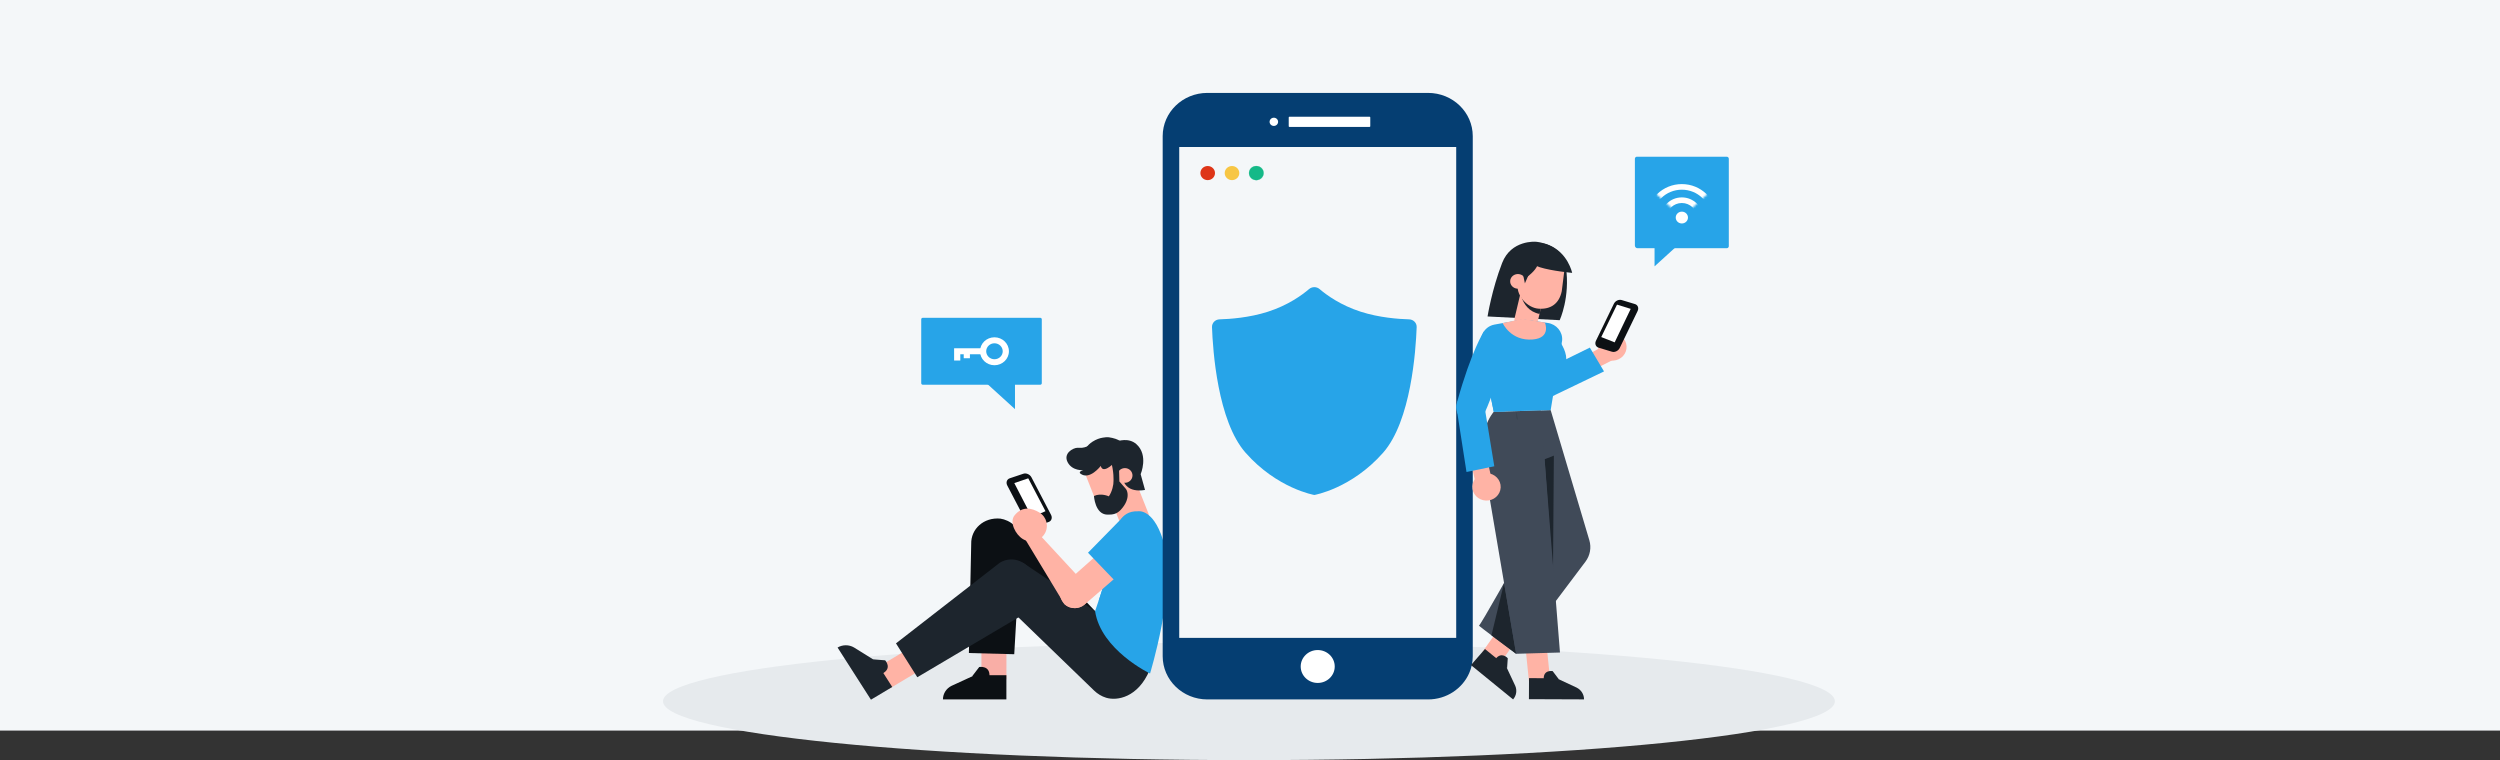 <svg width="1184" height="360" viewBox="0 0 1184 360" fill="none" xmlns="http://www.w3.org/2000/svg">
<rect x="0" y="0" width="1184" height="360" fill="#333333" stroke="none"/>
<rect width="1184" height="346" fill="#F4F7F9"/>
<path d="M591.5 360C744.759 360 869 347.519 869 332.122C869 316.726 744.759 304.244 591.5 304.244C438.241 304.244 314 316.726 314 332.122C314 347.519 438.241 360 591.5 360Z" fill="#E6EAED"/>
<g clip-path="url(#clip0_4153_14351)">
<path d="M492.679 150.515H437.007C436.614 150.515 436.295 150.834 436.295 151.227V181.491C436.295 181.885 436.614 182.204 437.007 182.204H492.679C493.072 182.204 493.392 181.885 493.392 181.491V151.227C493.392 150.834 493.072 150.515 492.679 150.515Z" fill="#27A4E8"/>
<path d="M480.701 179.062V193.761L464.536 179.062H480.701Z" fill="#27A4E8"/>
<path d="M470.977 172.976C467.201 172.976 464.132 170.009 464.132 166.359C464.132 162.709 467.201 159.742 470.977 159.742C474.753 159.742 477.823 162.713 477.823 166.359C477.823 170.006 474.75 172.976 470.977 172.976ZM470.977 162.58C468.819 162.58 467.066 164.277 467.066 166.359C467.066 168.441 468.819 170.139 470.977 170.139C473.136 170.139 474.889 168.441 474.889 166.359C474.889 164.277 473.132 162.58 470.977 162.58Z" fill="white"/>
<path d="M454.8 170.742H451.866V164.94H465.601V167.778H454.8V170.742Z" fill="white"/>
<path d="M459.351 166.359H456.417V169.665H459.351V166.359Z" fill="white"/>
<path d="M775.265 74.216H817.782C818.326 74.216 818.763 74.657 818.763 75.198V116.577C818.763 117.121 818.323 117.558 817.782 117.558H775.541C774.844 117.558 774.281 116.995 774.281 116.299V75.194C774.281 74.65 774.722 74.213 775.262 74.213L775.265 74.216Z" fill="#27A4E8"/>
<path d="M783.593 111.445V126.148L799.758 111.445H783.593Z" fill="#27A4E8"/>
<path d="M799.422 103.034C799.422 104.582 798.126 105.835 796.525 105.835C794.923 105.835 793.627 104.582 793.627 103.034C793.627 101.486 794.923 100.232 796.525 100.232C798.126 100.232 799.422 101.486 799.422 103.034Z" fill="white"/>
<mask id="mask0_4153_14351" style="mask-type:luminance" maskUnits="userSpaceOnUse" x="774" y="82" width="45" height="22">
<path d="M796.525 103.032L818.813 82.541H796.525H774.234L796.525 103.032Z" fill="white"/>
</mask>
<g mask="url(#mask0_4153_14351)">
<path d="M796.522 112.581C791.075 112.581 786.646 108.297 786.646 103.033C786.646 97.769 791.075 93.485 796.522 93.485C801.968 93.485 806.398 97.769 806.398 103.033C806.398 108.297 801.965 112.581 796.522 112.581ZM796.522 96.144C792.593 96.144 789.394 99.234 789.394 103.033C789.394 106.832 792.59 109.922 796.522 109.922C800.453 109.922 803.649 106.829 803.649 103.033C803.649 99.237 800.453 96.144 796.522 96.144Z" fill="white"/>
<path d="M796.522 118.88C787.481 118.88 780.128 111.769 780.128 103.03C780.128 94.292 787.481 87.181 796.522 87.181C805.562 87.181 812.915 94.292 812.915 103.03C812.915 111.769 805.562 118.88 796.522 118.88ZM796.522 89.839C788.999 89.839 782.876 95.757 782.876 103.03C782.876 110.304 788.999 116.221 796.522 116.221C804.044 116.221 810.167 110.304 810.167 103.03C810.167 95.757 804.044 89.839 796.522 89.839Z" fill="white"/>
</g>
<path d="M464.794 321.619L476.639 321.627L476.65 306.149L464.805 306.14L464.794 321.619Z" fill="#F9AEA6"/>
<path d="M476.628 319.782L461.607 319.772L450.627 324.825C448.144 326.055 446.583 328.528 446.58 331.226L476.622 331.246L476.628 319.782Z" fill="#0C1014"/>
<path d="M460.385 320.316L463.77 315.891C463.77 315.891 469.061 314.959 468.593 320.522L460.385 320.316Z" fill="#0C1014"/>
<path d="M483.433 256.553L480.343 309.844L458.871 309.274L459.965 257.581C459.786 250.576 465.846 244.877 473.789 245.62C478.056 246.263 483.718 249.827 483.433 256.557V256.553Z" fill="#0C1014"/>
<path d="M518.63 289.431L480.367 248.856L476.627 274.695L518.136 316.83C519.754 318.395 521.71 319.612 523.894 320.268C529.023 321.813 538.962 320.228 544.468 307.163L518.627 289.431H518.63Z" fill="#0C1014"/>
<path d="M414.706 316.58L420.935 326.316L434.553 318.174L428.324 308.438L414.706 316.58Z" fill="#FFB3A5"/>
<path d="M422.563 325.345L414.663 312.996L404.436 306.631C402.046 305.239 399.049 305.256 396.675 306.675L412.478 331.376L422.563 325.345Z" fill="#1D252D"/>
<path d="M413.543 312.274L419.215 312.725C419.215 312.725 422.819 316.584 417.684 319.13L413.54 312.274H413.543Z" fill="#1D252D"/>
<path d="M522.969 292.357L484.305 266.402L477.548 287.782L518.139 327.02C519.757 328.585 521.713 329.801 523.897 330.458C529.026 332.003 538.965 330.418 544.471 317.353L522.969 292.357Z" fill="#1D252D"/>
<path d="M484.725 290.971L434.435 320.738L424.337 304.696L473.507 266.506C479.617 262.733 487.732 266.161 489.015 273.06C489.774 277.131 488.422 288.89 484.725 290.975V290.971Z" fill="#1D252D"/>
<path d="M530.677 208.954C530.677 208.954 524.451 204.668 517.406 209.186C512.433 212.376 512.536 217.696 512.589 220.05C512.609 220.952 512.868 221.83 513.342 222.603L518.275 230.198L521.139 214.537L529.029 212.286L530.677 208.958V208.954Z" fill="#1D252D"/>
<path d="M539.714 251.776C543.371 250.42 545.201 246.455 543.798 242.918L536.903 225.533L523.655 230.443L530.551 247.828C531.953 251.365 536.057 253.132 539.714 251.776Z" fill="#FFB3A5"/>
<path d="M527.859 240.535C532.848 238.685 535.298 233.169 533.332 228.212L526.894 211.981L518.218 214.219C515.119 215.37 513.063 222.215 514.287 225.295L518.709 236.447C520.138 240.047 524.235 241.881 527.859 240.535Z" fill="#FFB3A5"/>
<path d="M515.745 215.52C521.48 210.656 524.477 209.297 524.477 209.297C526.155 207.905 527.232 208.909 529.34 208.962C529.34 208.962 534.499 207.049 538.199 210.358C544.063 215.599 540.214 224.57 540.214 224.57L542.283 232.042C533.972 233.451 532.331 228.323 532.331 228.323L528.455 222.78L526.741 217.896L523.798 214.9L520.055 215.526C520.055 215.526 510.007 220.38 515.745 215.516V215.52Z" fill="#1D252D"/>
<path d="M529.378 226.396C530.077 228.196 532.149 229.108 534.012 228.431C535.875 227.755 536.817 225.749 536.121 223.949C535.421 222.149 533.349 221.237 531.486 221.914C529.623 222.59 528.681 224.596 529.378 226.396Z" fill="#FFB3A5"/>
<path d="M518.099 234.909C521.53 233.324 525.14 235.074 525.14 235.074C526.758 232.794 527.434 229.412 527.355 227.808C527.342 227.642 527.666 223.637 526.065 218.078L529.838 216.679L530.14 228.03L533.289 231.623C534.337 233.225 534.207 235.509 533.508 237.282C532.875 238.894 531.873 240.289 530.793 241.446C528.976 243.396 527.086 243.807 524.375 243.73C518.58 243.565 518.102 234.909 518.102 234.909H518.099Z" fill="#1D252D"/>
<path d="M529.016 217.799C529.016 217.799 524.802 222.742 522.475 222.132C522.475 222.132 521.61 221.969 521.324 220.65C521.324 220.65 515.947 227.711 511.608 224.25C511.608 224.25 510.54 223.375 513.066 222.672C513.066 222.672 507.891 223.163 505.657 218.953C503.426 214.739 508.104 212.153 510.232 212.064C512.36 211.971 512.228 212.491 515.626 211.155C519.024 209.819 524.931 203.474 529.897 210.545L529.009 217.802L529.016 217.799Z" fill="#1D252D"/>
<path d="M538.962 242.144C538.962 242.144 547.077 240.483 551.741 259.074C556.8 279.23 544.657 318.979 544.657 318.979C544.657 318.979 521.388 307.86 518.63 289.424C518.63 289.424 527.455 264.362 529.096 250.965C529.096 250.965 529.745 241.812 538.962 242.144Z" fill="#27A4E8"/>
<path d="M545.045 263.563L530.614 281.701L527.836 279.334L520.36 284.505L525.91 267.329L545.045 263.563Z" fill="#27A4E8"/>
<path d="M485.257 254.939L504.1 286.121C507.011 288.837 511.692 288.595 514.284 285.594C516.615 282.902 516.416 278.928 513.823 276.468L490.942 251.733L485.253 254.939H485.257Z" fill="#FFB3A5"/>
<path d="M496.582 247.235L490.17 249.383C488.774 249.851 487.044 249.082 486.305 247.666L477.042 229.92C476.303 228.505 476.837 226.98 478.232 226.512L484.647 224.367C486.043 223.9 487.773 224.669 488.512 226.085L497.775 243.831C498.514 245.246 497.981 246.771 496.585 247.238L496.582 247.235Z" fill="#0C1014"/>
<path d="M480.368 228.786L486.978 226.531L495.143 242.106L488.689 244.874L480.368 228.786Z" fill="white"/>
<path d="M480.489 244.086C477.913 247.285 480.943 253.199 484.457 255.314C487.971 257.429 492.559 256.322 494.711 252.844C496.859 249.364 495.755 244.828 492.241 242.713C488.727 240.598 484.192 239.491 480.492 244.089L480.489 244.086Z" fill="#FFB3A5"/>
<path d="M534.917 249.229L504.348 276.317C501.368 278.959 501.328 283.491 504.265 286.176C506.904 288.59 511.015 288.643 513.717 286.292L540.686 262.844L534.917 249.226V249.229Z" fill="#FFB3A5"/>
<path d="M515.278 261.769L530.087 277.215L545.041 263.563C549.527 259.469 549.835 252.666 545.734 248.21C541.302 243.393 535.689 240.983 531.085 245.648L515.278 261.769Z" fill="#27A4E8"/>
<path d="M571.472 126.04V109.657H589.453C589.688 109.657 589.881 109.849 589.881 110.084V125.612C589.881 125.848 589.688 126.04 589.453 126.04H571.472Z" fill="#F7C644"/>
<path d="M582.193 141.792L573.414 150.279C572.529 151.134 571.094 151.134 570.212 150.279L558.794 139.243L570.779 127.656L582.196 138.692C583.081 139.548 583.081 140.933 582.196 141.789L582.193 141.792Z" fill="#F7C644"/>
<path d="M570.776 108.035L558.791 96.448L570.209 85.412C571.094 84.557 572.529 84.557 573.411 85.412L582.19 93.899C583.075 94.754 583.075 96.14 582.19 96.995L570.772 108.031L570.776 108.035Z" fill="#F7C644"/>
<path d="M697.5 307.381V64.47C697.5 53.175 688.026 44.002 676.33 44.002H571.817C560.121 44.002 550.646 53.172 550.646 64.47V310.782C550.646 322.087 560.121 331.25 571.817 331.25H676.33C685.062 331.25 692.551 326.141 695.787 318.848C696.887 316.371 697.5 313.646 697.5 310.782V307.377V307.381Z" fill="#053E72"/>
<path d="M603.294 59.644C604.407 59.644 605.309 58.771 605.309 57.694C605.309 56.618 604.407 55.745 603.294 55.745C602.181 55.745 601.278 56.618 601.278 57.694C601.278 58.771 602.181 59.644 603.294 59.644Z" fill="white"/>
<path d="M610.667 55.276H648.635C648.814 55.276 648.963 55.422 648.963 55.605V59.785C648.963 59.964 648.818 60.113 648.635 60.113H610.667C610.488 60.113 610.339 59.967 610.339 59.785V55.605C610.339 55.425 610.484 55.276 610.667 55.276Z" fill="white"/>
<path d="M632.129 315.652C632.129 319.955 628.522 323.443 624.07 323.443C619.618 323.443 616.011 319.955 616.011 315.652C616.011 311.349 619.618 307.861 624.07 307.861C628.522 307.861 632.129 311.349 632.129 315.652Z" fill="white"/>
<path d="M689.66 69.621H558.486V302.096H689.66V69.621Z" fill="#F4F7F9"/>
<path d="M644.479 147.64C634.921 144.57 628.301 139.763 624.966 136.912C623.527 135.686 621.399 135.686 619.963 136.912C616.625 139.763 610.008 144.57 600.451 147.64C591.699 150.451 582.509 151.108 577.576 151.244C575.534 151.3 573.933 152.941 574.002 154.913C574.397 166.003 576.678 199.393 589.885 214.394C604.876 231.42 622.466 234.424 622.466 234.424C622.466 234.424 640.057 231.424 655.051 214.394C668.259 199.393 670.539 165.999 670.934 154.913C671.004 152.941 669.402 151.3 667.36 151.244C662.424 151.108 653.238 150.451 644.482 147.64H644.479Z" fill="#27A4E8"/>
<path d="M575.426 81.966C575.426 83.813 573.878 85.311 571.965 85.311C570.053 85.311 568.504 83.813 568.504 81.966C568.504 80.12 570.053 78.621 571.965 78.621C573.878 78.621 575.426 80.12 575.426 81.966Z" fill="#DE3618"/>
<path d="M583.476 85.311C585.388 85.311 586.937 83.814 586.937 81.966C586.937 80.119 585.388 78.621 583.476 78.621C581.565 78.621 580.015 80.119 580.015 81.966C580.015 83.814 581.565 85.311 583.476 85.311Z" fill="#F7C644"/>
<path d="M598.447 81.966C598.447 83.813 596.899 85.311 594.986 85.311C593.073 85.311 591.525 83.813 591.525 81.966C591.525 80.12 593.073 78.621 594.986 78.621C596.899 78.621 598.447 80.12 598.447 81.966Z" fill="#15B988" stroke="#15B988" stroke-width="0.099" stroke-miterlimit="10"/>
<path d="M727.314 114.49C727.314 114.49 715.675 113.506 711.402 124.555C706.512 137.202 704.506 149.876 704.506 149.876L738.672 151.64C738.672 151.64 743.698 140.816 741.616 126.408C739.985 115.127 727.314 114.487 727.314 114.487V114.49Z" fill="#1D252D"/>
<path d="M731.092 140.343L728.099 152.957C727.409 155.831 724.442 157.618 721.469 156.948C718.502 156.282 716.655 153.414 717.341 150.543L720.242 138.321C720.915 135.523 723.259 136.152 726.229 136.819C729.2 137.488 731.765 137.541 731.092 140.339V140.343Z" fill="#FFB3A5"/>
<path d="M719.539 134.3C719.539 134.3 719.155 146.698 729.15 148.697L730.632 142.293L719.539 134.3Z" fill="#1D252D"/>
<path d="M728.6 146.18C734.498 146.628 738.436 143.757 739.65 137.909L740.82 128.534C741.151 124.433 736.752 119.755 734.186 119.56L724.526 121.34C721.96 121.144 719.699 122.964 719.503 125.384L718.731 134.902C718.28 140.458 723.631 145.806 728.6 146.184V146.18Z" fill="#FFB3A5"/>
<path d="M744.573 129.229C744.573 129.229 742.567 119.548 733.364 116.005C725.68 113.044 719.494 119.877 719.494 119.877C719.494 119.877 720.174 120.603 721.284 121.591L716.149 122.569L719.935 133.402C724.685 130.478 726.983 128.029 727.964 126.069C728.398 126.258 728.836 126.431 729.28 126.57C734.996 128.367 744.573 129.229 744.573 129.229Z" fill="#1D252D"/>
<path d="M715.224 132.982C715.068 134.895 716.586 136.569 718.615 136.721C720.644 136.874 722.414 135.452 722.57 133.539C722.726 131.626 721.207 129.952 719.179 129.799C717.15 129.647 715.379 131.069 715.224 132.982Z" fill="#FFB3A5"/>
<path d="M724.752 128.368L722.189 134.196L721.082 128.889L724.752 128.368Z" fill="#1D252D"/>
<path d="M709.827 315.009L702.106 308.72L718.36 285.656L726.081 291.948L709.827 315.009Z" fill="#FFB3A5"/>
<path d="M703.28 307.37L713.258 315.499L717.621 324.801C718.556 326.963 718.161 329.449 716.6 331.243L696.643 314.985L703.28 307.37Z" fill="#1D252D"/>
<path d="M713.758 316.523L714.077 311.753C714.077 311.753 711.103 308.268 708.189 312.213L713.758 316.523Z" fill="#1D252D"/>
<path d="M734.399 194.234L752.719 255.879C753.75 259.353 753.067 263.089 750.869 266.01L718.032 309.631C718.032 309.631 699.885 296.161 700.445 296.271C701.006 296.38 718.198 265.662 718.198 265.662L720.525 194.632L734.396 194.23L734.399 194.234Z" fill="#404A58"/>
<path d="M731.515 217.519L735.914 215.775L735.473 273.532L731.515 217.519Z" fill="#1D252D"/>
<path d="M712.326 276.092L718.032 309.634L706.346 300.892L712.326 276.092Z" fill="#1D252D"/>
<path d="M734.236 322.968L724.138 322.928L721.314 295.157L731.412 295.197L734.236 322.968Z" fill="#FFB3A5"/>
<path d="M724.145 321.165L737.194 321.218L746.711 325.654C748.863 326.734 750.209 328.886 750.199 331.23L724.099 331.127L724.142 321.168L724.145 321.165Z" fill="#1D252D"/>
<path d="M738.255 321.692L735.335 317.833C735.335 317.833 730.743 317.005 731.124 321.838L738.255 321.692Z" fill="#1D252D"/>
<path d="M707.447 195.014C707.447 195.014 698.264 205.234 703.399 223.584L718.032 309.635L738.801 309.035L729.671 194.391L707.45 195.014H707.447Z" fill="#404A58"/>
<path d="M718.535 198.727C718.293 198.925 718.409 194.695 718.409 194.695L718.535 198.727Z" fill="#1D252D"/>
<path d="M758.384 164.463L752.314 167.748L756.305 174.306L765.886 169.436L758.384 164.463Z" fill="#FFB3A5"/>
<path d="M757.154 165.991C758.115 169.452 761.795 171.507 765.376 170.579C768.956 169.651 771.081 166.094 770.12 162.629C769.158 159.168 765.478 157.113 761.898 158.041C758.318 158.97 756.193 162.527 757.154 165.991Z" fill="#FFB3A5"/>
<path d="M725.832 177.931L752.954 164.621L759.66 175.903L731.402 189.501C727.503 191.228 722.965 188.961 722.166 184.89C721.606 182.036 723.114 179.175 725.832 177.931Z" fill="#27A4E8"/>
<path d="M757.104 164.661L763.4 166.568C764.769 166.982 766.43 166.186 767.106 164.791L775.576 147.287C776.252 145.891 775.689 144.423 774.316 144.008L768.021 142.102C766.652 141.688 764.991 142.483 764.318 143.879L755.848 161.383C755.171 162.778 755.735 164.247 757.107 164.661H757.104Z" fill="#0C1014"/>
<path d="M772.308 146.278L765.817 144.272L758.351 159.635L764.707 162.144L772.308 146.278Z" fill="white"/>
<path d="M702.749 157.011C702.749 157.011 696.785 166.174 690.118 190.298C689.499 192.539 689.515 194.913 690.904 196.802C694.037 201.069 700.77 200.469 703.044 195.722C706.217 189.101 713.683 167.414 713.626 167.218C713.52 166.863 702.749 157.011 702.749 157.011Z" fill="#27A4E8"/>
<path d="M706.263 226.21L704.83 219.63L697.166 221.354L698.532 227.5L706.263 226.21Z" fill="#FFB3A5"/>
<path d="M704.293 224.101C700.59 223.952 697.461 226.734 697.308 230.317C697.156 233.898 700.033 236.921 703.736 237.07C707.439 237.219 710.569 234.438 710.721 230.854C710.874 227.274 707.996 224.251 704.293 224.101Z" fill="#FFB3A5"/>
<path d="M702.944 191.795L707.701 220.836L694.533 223.534L689.842 193.357C689.342 189.239 692.969 185.762 697.222 186.279C700.206 186.643 702.556 188.908 702.941 191.792L702.944 191.795Z" fill="#27A4E8"/>
<path d="M707.782 153.721L721.232 151.284L732.971 152.938C737.174 153.532 740.178 157.182 739.826 161.273L734.399 194.235L707.451 195.014L701.443 165.589C700.893 163.109 701.128 160.53 702.123 158.183C703.104 155.866 705.239 154.185 707.785 153.724L707.782 153.721Z" fill="#27A4E8"/>
<path d="M731.674 152.757L721.079 151.017L711.661 153.019C711.661 153.019 715.533 161.632 725.883 160.783C734.8 160.05 731.671 152.754 731.671 152.754L731.674 152.757Z" fill="#FFB3A5"/>
<path d="M706.095 188.376C706.463 187.428 712.234 171.436 712.234 171.436L712.96 194.874L707.451 195.013L706.095 188.376Z" fill="#27A4E8"/>
<path d="M735.915 158.164C735.915 158.164 748.26 170.775 737.178 177.355C728.601 182.448 728.757 169.316 728.757 169.316L735.915 158.167V158.164Z" fill="#27A4E8"/>
</g>
<defs>
<clipPath id="clip0_4153_14351">
<rect width="423" height="288" fill="white" transform="translate(396 44)"/>
</clipPath>
</defs>
</svg>
